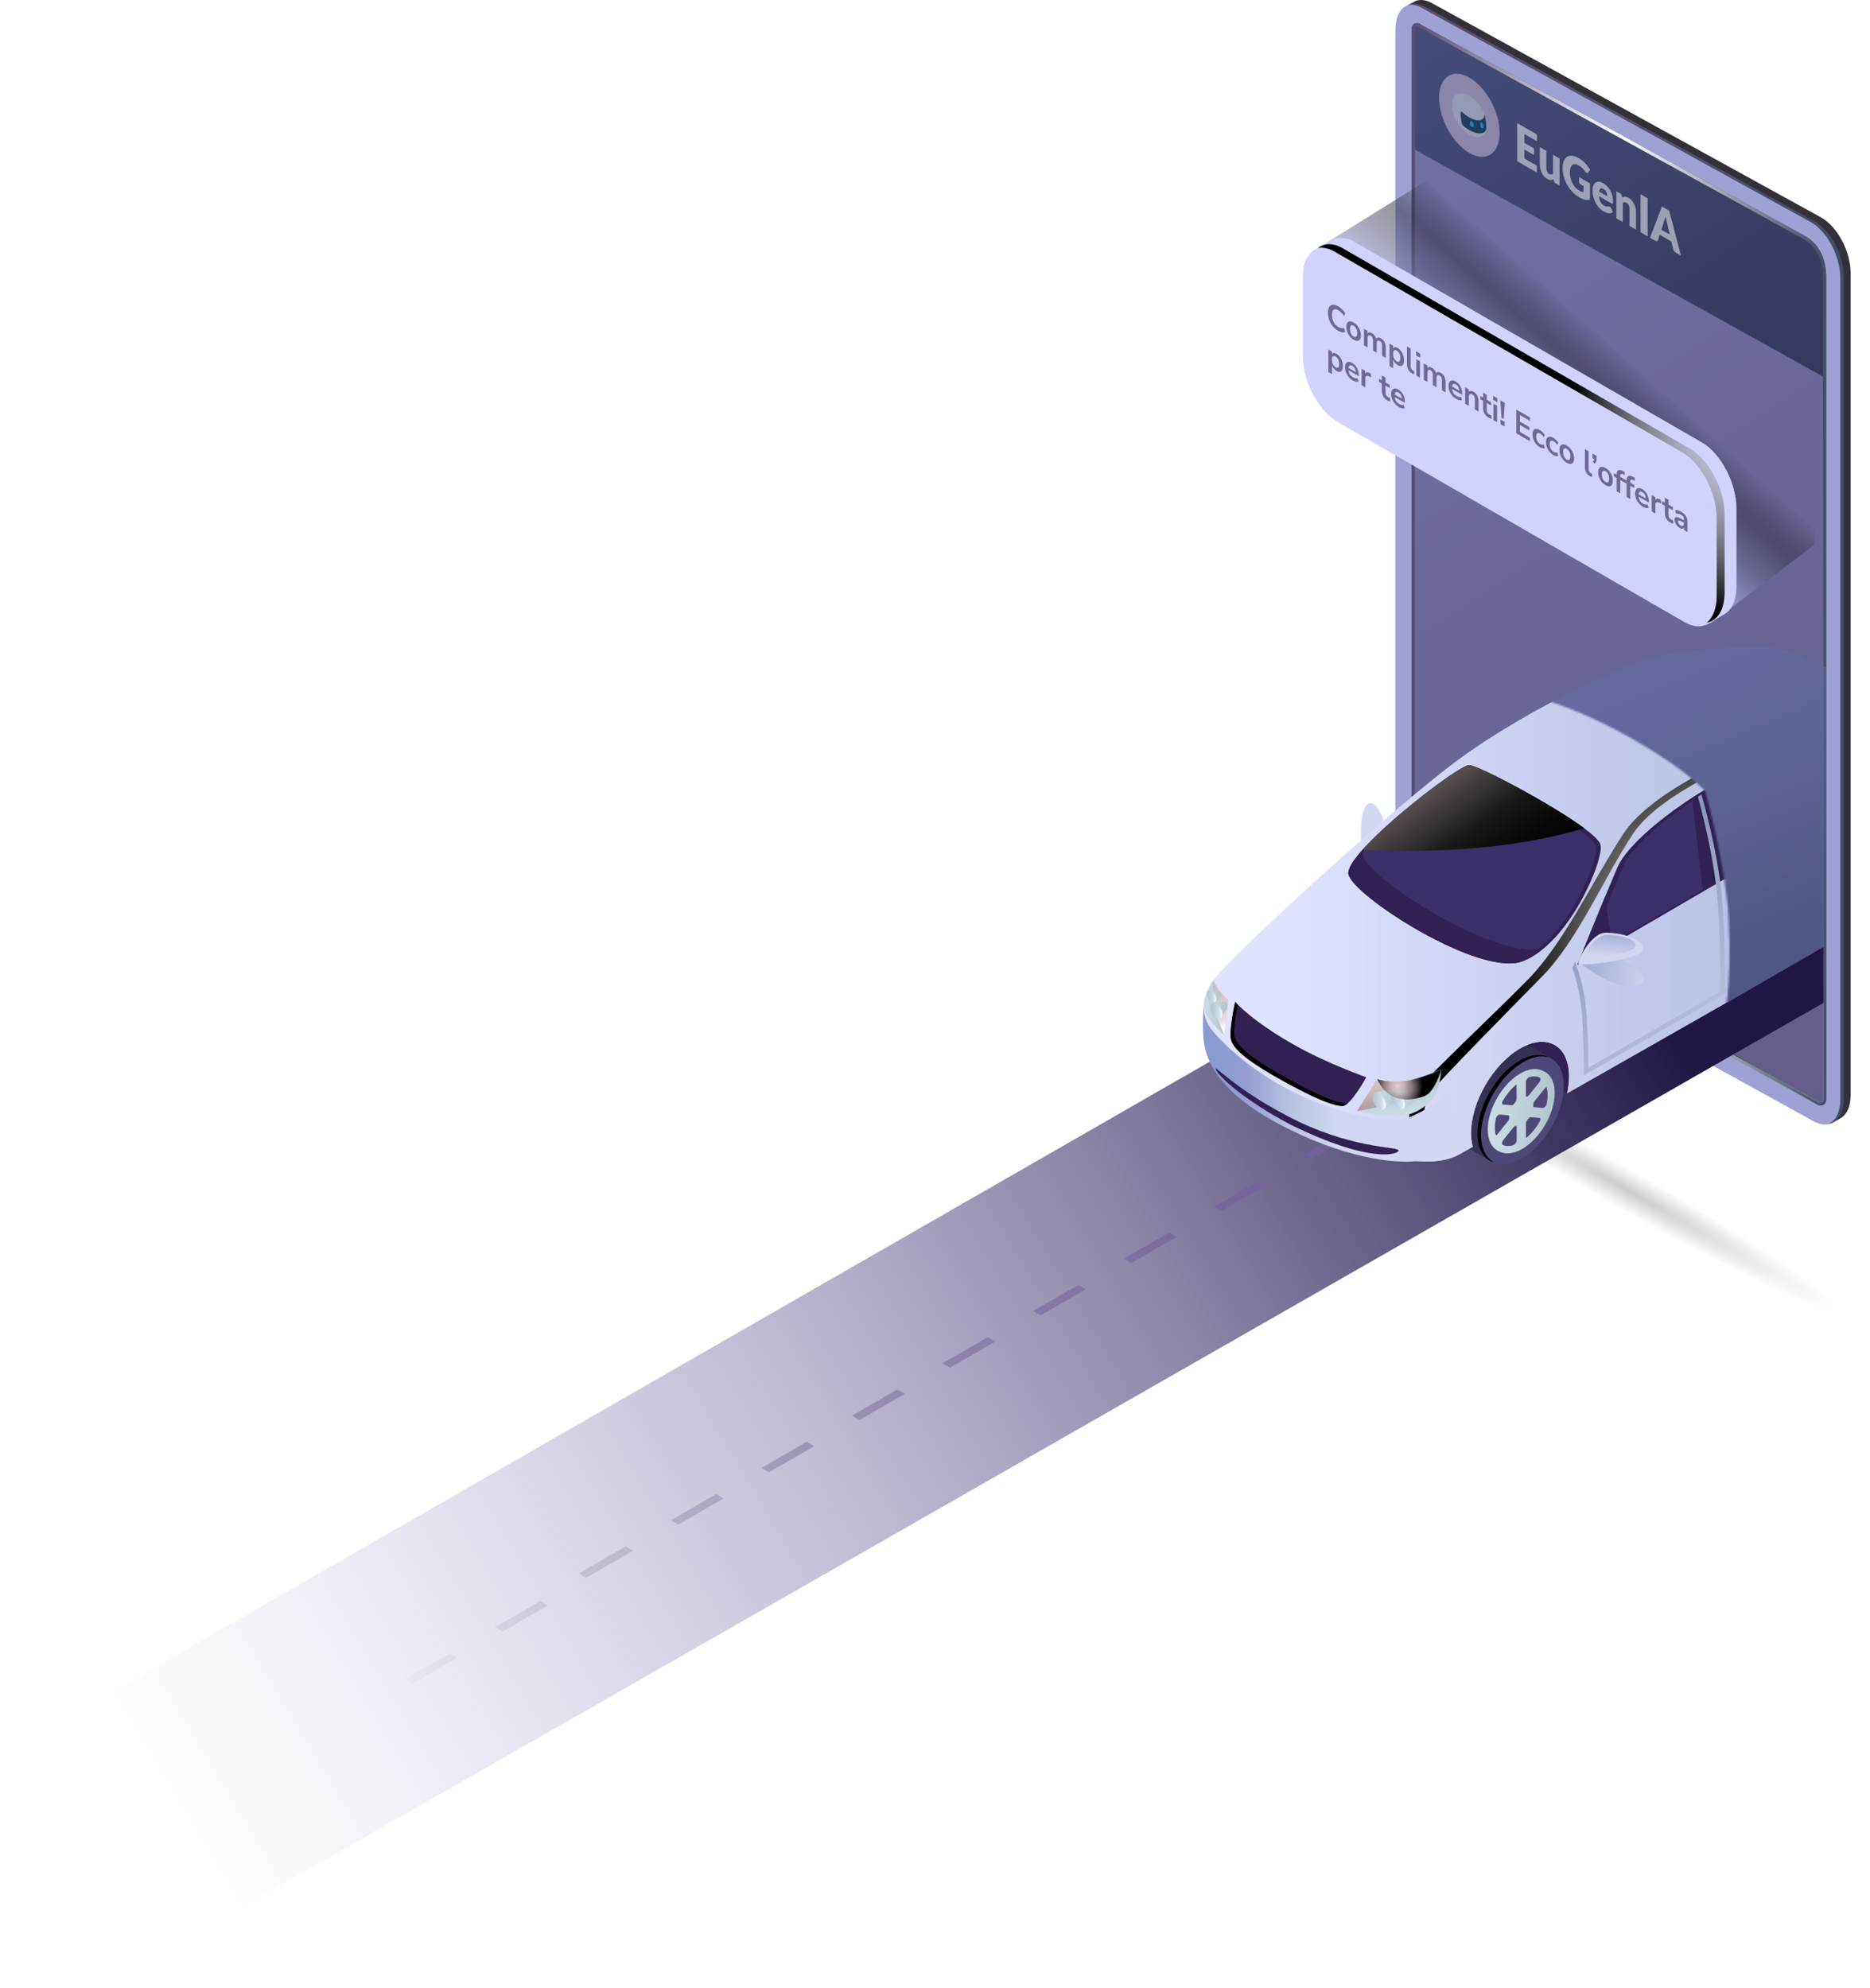 <svg width="999" height="1062" viewBox="0 0 999 1062" fill="none" xmlns="http://www.w3.org/2000/svg">
<g clip-path="url(#clip0_3160_5034)">
<path d="M977.017 710.488L740.396 574.22L764.415 560.824L999.201 696.036L977.017 710.488Z" fill="url(#paint0_radial_3160_5034)"/>
<path d="M968.755 598.977L760.949 484.512C752.384 479.563 745.457 466.306 745.457 454.898V15.916C745.457 4.493 752.4 -0.749 760.949 4.201L968.755 118.666C977.321 123.615 984.248 136.872 984.248 148.28V587.245C984.248 598.669 977.305 603.91 968.755 598.961V598.977Z" fill="#9FA0D4"/>
<path d="M970.751 590.052L752.029 463.678C745.134 459.297 754.168 463.839 754.168 454.882V15.072C754.168 12.946 756.472 11.632 758.305 12.703C758.516 12.833 758.695 12.93 758.792 12.979L964.409 126.195C972.601 130.917 975.553 139.322 975.553 148.279V587.683C975.553 589.955 973.087 591.383 971.124 590.263C970.962 590.166 970.849 590.101 970.767 590.052H970.751Z" fill="url(#paint1_linear_3160_5034)"/>
<path style="mix-blend-mode:multiply" d="M964.392 126.195L758.792 12.979C758.694 12.914 758.516 12.817 758.305 12.703C756.472 11.632 754.168 12.947 754.168 15.072V454.882C754.168 463.839 758.434 472.586 765.313 476.967L970.751 590.052C970.832 590.101 970.962 590.166 971.108 590.263C973.087 591.383 975.536 589.971 975.536 587.683V148.279C975.536 139.322 972.584 130.933 964.392 126.195ZM973.8 587.683C973.8 588.446 973.168 588.916 972.568 588.916C972.357 588.916 972.162 588.868 971.967 588.755L766.172 475.458C759.96 471.498 755.888 463.417 755.888 454.882V15.072C755.888 14.456 756.407 14.066 756.893 14.066C757.072 14.066 757.234 14.115 757.397 14.212L963.499 127.704C972 132.605 973.784 141.594 973.784 148.279V587.683H973.8Z" fill="url(#paint2_linear_3160_5034)"/>
<path d="M973.153 116.329L765.346 1.864C761.956 -0.099 758.825 -0.456 756.278 0.533C755.954 0.663 751.638 2.951 751.33 3.13C753.975 1.848 757.316 2.091 760.966 4.201L968.772 118.665C977.338 123.615 984.265 136.872 984.265 148.279V587.245C984.265 594.368 981.556 599.09 977.452 600.438C977.792 600.454 978.198 600.324 978.814 599.983C979.009 599.87 983.697 597.224 983.892 597.095C986.828 595.034 988.661 590.799 988.661 584.924V145.959C988.661 134.535 981.718 121.278 973.169 116.346L973.153 116.329Z" fill="#343039"/>
<path style="mix-blend-mode:screen" d="M969.501 118.294L761.695 3.828C758.191 1.8 754.963 1.508 752.367 2.628C754.59 2.27 757.137 2.806 759.846 4.38L967.652 118.845C976.218 123.794 983.144 137.052 983.144 148.459V587.425C983.144 594.159 980.711 598.719 976.98 600.341C981.766 599.579 985.01 594.662 985.01 586.873V147.907C985.01 136.484 978.067 123.226 969.517 118.294H969.501Z" fill="url(#paint3_linear_3160_5034)"/>
<g style="mix-blend-mode:overlay" opacity="0.5">
<path d="M784.987 41.447C793.915 46.593 801.152 59.784 801.151 70.91C801.15 82.036 793.911 86.884 784.983 81.738C776.054 76.592 768.817 63.4 768.818 52.274C768.819 41.148 776.058 36.3 784.987 41.447Z" fill="url(#paint4_linear_3160_5034)"/>
<path d="M785.775 72.453C788.889 74.248 792.145 73.361 793.606 70.829C794.172 69.838 794.282 68.358 794.2 66.843C794.129 65.561 794.041 63.665 793.349 62.286C792.619 60.822 791.158 59.905 790.137 59.158C787.967 57.579 785.749 56.383 783.574 55.362C781.608 54.442 779.582 53.576 777.698 53.258C777.242 53.181 776.748 53.108 776.358 53.254C775.809 53.459 775.814 54.401 775.776 55.161C775.638 57.839 775.973 61.09 777.648 64.058C780.173 68.532 782.645 70.642 785.775 72.446V72.453Z" fill="url(#paint5_linear_3160_5034)"/>
<path d="M793.809 63.725C793.787 63.512 793.754 63.3 793.711 63.081C793.305 60.969 792.188 58.791 790.912 56.957C788.081 52.873 784.28 50.137 781.081 49.875C778.616 49.67 775.597 51.287 776.183 55.382C776.347 56.534 776.868 57.759 777.503 58.851C778.598 60.725 780.022 62.251 781.452 63.524C784.76 66.46 788.463 68.297 791.453 67.831C792.291 67.699 793.08 67.408 793.497 66.508C793.831 65.782 793.935 64.792 793.809 63.725Z" fill="url(#paint6_linear_3160_5034)"/>
<path d="M794.034 67.598L794.034 67.75C794.051 68.224 794.051 68.73 793.93 69.104C793.601 70.3 792.724 71.041 791.243 71.228C788.722 71.576 785.213 70.039 782.089 67.545C781.102 66.699 780.773 66.44 780.281 60.89C780.226 59.403 780.61 59.486 780.993 59.776C784.008 62.692 787.845 64.557 790.422 64.24C792.121 64.042 792.944 62.922 792.944 61.329C792.944 61.065 793.086 61.529 793.114 61.614C793.421 62.636 793.623 63.654 793.755 64.644C793.892 65.645 793.985 66.634 794.023 67.591L794.034 67.598Z" fill="#003447"/>
<path d="M786.113 67.682C785.873 67.531 785.638 67.317 785.473 67.02C784.636 65.514 785.654 63.8 786.812 65.347C787.27 65.963 787.366 66.749 787.334 67.337C787.307 67.823 787.057 68.031 786.662 67.921C786.497 67.871 786.305 67.793 786.113 67.676V67.682Z" fill="#00BBFF"/>
<path d="M791.517 68.534C790.911 68.227 790.787 67.266 790.781 66.689C790.776 65.972 790.944 65.117 791.641 65.455C792.511 65.88 792.73 67.574 792.517 68.235C792.404 68.598 791.933 68.753 791.517 68.541V68.534Z" fill="#00BBFF"/>
<path d="M814.349 71.601L814.349 76.349L819.481 79.307L819.481 82.798L814.348 79.84L814.348 84.686L821.049 88.549L821.049 92.18L810.537 86.121L810.539 65.773L821.051 71.832L821.051 75.463L814.349 71.601ZM833.143 84.668L833.142 99.15L830.99 97.909C830.557 97.66 830.273 97.254 830.138 96.692L829.937 95.738C829.713 95.879 829.481 95.992 829.242 96.078C829.003 96.154 828.745 96.192 828.469 96.191C828.2 96.185 827.904 96.131 827.583 96.03C827.269 95.942 826.926 95.79 826.552 95.575C825.917 95.209 825.353 94.749 824.86 94.195C824.374 93.635 823.963 93.012 823.627 92.325C823.291 91.638 823.037 90.909 822.865 90.14C822.693 89.371 822.608 88.586 822.608 87.785L822.609 78.596L826.083 80.598L826.082 89.787C826.082 90.504 826.212 91.133 826.474 91.675C826.736 92.217 827.12 92.634 827.628 92.927C828.009 93.147 828.364 93.254 828.693 93.248C829.029 93.237 829.354 93.149 829.668 92.986L829.669 82.665L833.143 84.668ZM843.576 94.62L849.381 97.966L849.381 106.554C848.544 106.835 847.651 106.875 846.702 106.672C845.761 106.474 844.774 106.078 843.743 105.484C842.399 104.709 841.173 103.742 840.068 102.583C838.969 101.419 838.028 100.15 837.244 98.777C836.459 97.393 835.854 95.946 835.429 94.434C835.003 92.913 834.79 91.408 834.79 89.918C834.79 88.401 834.992 87.125 835.396 86.092C835.799 85.049 836.375 84.282 837.122 83.791C837.877 83.304 838.784 83.11 839.845 83.21C840.914 83.314 842.105 83.744 843.42 84.502C844.1 84.894 844.739 85.332 845.337 85.816C845.935 86.3 846.484 86.808 846.984 87.338C847.492 87.873 847.955 88.429 848.374 89.005C848.792 89.582 849.165 90.16 849.494 90.74L848.396 92.188C848.224 92.415 848 92.486 847.723 92.401C847.454 92.32 847.163 92.069 846.849 91.646C846.551 91.25 846.266 90.896 845.997 90.582C845.736 90.264 845.467 89.974 845.191 89.712C844.914 89.451 844.623 89.208 844.316 88.985C844.01 88.762 843.667 88.541 843.286 88.321C842.576 87.912 841.937 87.702 841.369 87.691C840.801 87.671 840.316 87.829 839.912 88.164C839.516 88.504 839.21 89.012 838.993 89.687C838.776 90.354 838.668 91.176 838.668 92.153C838.667 93.234 838.787 94.261 839.026 95.237C839.265 96.213 839.601 97.114 840.034 97.941C840.475 98.772 840.998 99.516 841.603 100.172C842.216 100.823 842.892 101.362 843.632 101.788C844.087 102.051 844.498 102.232 844.864 102.331C845.238 102.435 845.6 102.494 845.951 102.511L845.952 99.424L844.338 98.494C844.099 98.356 843.912 98.17 843.778 97.934C843.643 97.698 843.576 97.459 843.576 97.217L843.576 94.62ZM858.622 104.856C858.622 104.512 858.585 104.155 858.51 103.786C858.443 103.421 858.327 103.066 858.163 102.72C858.006 102.369 857.797 102.039 857.535 101.73C857.274 101.421 856.956 101.158 856.583 100.943C855.925 100.564 855.41 100.504 855.036 100.764C854.663 101.014 854.416 101.547 854.297 102.363L858.622 104.856ZM854.251 104.851C854.363 106.126 854.658 107.175 855.137 108C855.614 108.816 856.231 109.441 856.986 109.876C857.389 110.109 857.736 110.248 858.028 110.295C858.319 110.342 858.577 110.356 858.801 110.336C859.033 110.32 859.242 110.306 859.429 110.293C859.623 110.283 859.824 110.339 860.034 110.46C860.31 110.619 860.519 110.865 860.662 111.199L861.67 113.33C861.311 113.636 860.922 113.83 860.504 113.915C860.093 113.995 859.667 114.001 859.227 113.933C858.793 113.86 858.356 113.729 857.915 113.54C857.482 113.365 857.067 113.163 856.671 112.935C855.857 112.466 855.091 111.862 854.374 111.122C853.664 110.378 853.041 109.525 852.503 108.563C851.972 107.606 851.55 106.552 851.237 105.403C850.93 104.258 850.777 103.044 850.777 101.759C850.778 100.791 850.908 99.949 851.17 99.234C851.439 98.523 851.82 97.984 852.313 97.616C852.814 97.253 853.415 97.083 854.118 97.106C854.827 97.133 855.627 97.403 856.516 97.916C857.285 98.359 857.987 98.913 858.623 99.577C859.265 100.245 859.814 100.995 860.27 101.826C860.733 102.66 861.092 103.565 861.346 104.54C861.607 105.51 861.738 106.517 861.738 107.56C861.738 107.885 861.726 108.144 861.704 108.336C861.682 108.528 861.64 108.667 861.581 108.754C861.521 108.84 861.438 108.877 861.334 108.863C861.237 108.854 861.11 108.804 860.953 108.713L854.251 104.851ZM866.682 105.563C866.906 105.431 867.138 105.323 867.376 105.237C867.616 105.152 867.87 105.112 868.139 105.118C868.415 105.119 868.71 105.168 869.024 105.265C869.346 105.357 869.693 105.511 870.066 105.726C870.702 106.092 871.262 106.555 871.747 107.114C872.24 107.668 872.655 108.289 872.991 108.976C873.327 109.654 873.581 110.382 873.753 111.161C873.925 111.93 874.01 112.711 874.01 113.502L874.009 122.705L870.535 120.703L870.536 111.5C870.536 110.792 870.406 110.167 870.144 109.626C869.883 109.075 869.498 108.653 868.99 108.36C868.609 108.14 868.25 108.036 867.914 108.047C867.586 108.053 867.264 108.138 866.95 108.301L866.949 118.636L863.475 116.633L863.476 102.151L865.628 103.392C866.062 103.642 866.346 104.047 866.48 104.609L866.682 105.563ZM880.231 126.291L876.421 124.095L876.423 103.748L880.233 105.944L880.231 126.291ZM892.011 125.302L890.499 118.858C890.387 118.439 890.267 117.956 890.14 117.408C890.013 116.851 889.887 116.256 889.759 115.624C889.647 116.128 889.528 116.585 889.401 116.996C889.273 117.407 889.154 117.757 889.042 118.046L887.54 122.725L892.011 125.302ZM898.028 136.549L895.092 134.857C894.763 134.667 894.498 134.421 894.297 134.119C894.095 133.807 893.942 133.472 893.837 133.114L892.874 129.011L886.665 125.433L885.701 128.424C885.619 128.638 885.47 128.789 885.253 128.878C885.044 128.963 884.782 128.914 884.468 128.733L881.51 127.028L887.832 110.324L891.71 112.559L898.028 136.549Z" fill="#FDFDFD"/>
<path d="M971.499 589.047L755.836 466.274L755.883 79.985L973.8 201.137L974.317 587.405C974.319 588.853 972.757 589.763 971.499 589.047Z" fill="#A298D6"/>
</g>
<path d="M974.113 535.829V505.93L922.303 535.829L838.422 456.871L-235.199 1073.48V1227.56L974.113 535.829Z" fill="url(#paint7_linear_3160_5034)"/>
<path d="M527.755 714.416L531.749 716.731L507.567 730.698L503.574 728.385L527.755 714.416ZM455.182 756.348L459.176 758.662L483.357 744.694L479.363 742.38L455.182 756.348ZM358.427 812.218L362.42 814.533L386.603 800.565L382.609 798.251L358.427 812.218ZM406.79 784.284L410.784 786.597L434.966 772.63L430.973 770.315L406.79 784.284ZM551.936 700.449L555.931 702.763L580.112 688.795L576.119 686.481L551.936 700.449ZM309.181 840.65L313.175 842.965L338.211 828.5L334.217 826.187L309.181 840.65ZM745.475 588.679L749.469 590.994L773.65 577.025L769.656 574.711L745.475 588.679ZM793.866 560.743L797.859 563.057L822.042 549.09L818.048 546.775L793.866 560.743ZM600.328 672.513L604.322 674.827L628.504 660.86L624.51 658.545L600.328 672.513ZM866.44 518.84L842.257 532.808L846.251 535.122L870.432 521.154L866.44 518.84ZM648.72 644.578L652.713 646.891L676.896 632.924L672.901 630.609L648.72 644.578ZM697.083 616.614L701.077 618.929L725.258 604.961L721.266 602.647L697.083 616.614ZM-122.584 1092.91L-118.591 1095.22L-94.409 1081.25L-98.403 1078.94L-122.584 1092.91ZM-74.193 1064.94L-70.2 1067.26L-46.018 1053.29L-50.011 1050.98L-74.193 1064.94ZM22.562 1009.07L26.555 1011.39L50.737 997.419L46.744 995.106L22.562 1009.07ZM-170.976 1120.84L-166.983 1123.16L-142.8 1109.19L-146.794 1106.87L-170.976 1120.84ZM-219.34 1148.78L-215.346 1151.09L-191.164 1137.13L-195.157 1134.81L-219.34 1148.78ZM-25.829 1037.01L-21.836 1039.32L2.346 1025.35L-1.648 1023.04L-25.829 1037.01ZM70.953 981.137L74.947 983.452L99.129 969.483L95.135 967.17L70.953 981.137ZM264.491 869.367L268.484 871.682L292.667 857.713L288.672 855.4L264.491 869.367ZM216.099 897.302L220.093 899.617L244.275 885.649L240.282 883.335L216.099 897.302ZM119.317 953.174L123.311 955.489L147.493 941.52L143.498 939.207L119.317 953.174ZM167.709 925.238L171.702 927.553L195.884 913.585L191.89 911.271L167.709 925.238Z" fill="url(#paint8_linear_3160_5034)"/>
<path style="mix-blend-mode:screen" opacity="0.6" d="M944.844 345.576C926.994 345.141 891.687 347.917 878.861 352.298C871.591 354.778 850.994 363.367 827.266 376.032L899.986 418.006L902.83 419.648L903.257 419.894L908.815 423.103L908.886 423.143C908.886 423.143 908.9 423.196 908.925 423.288C908.984 423.504 909.108 423.967 909.288 424.647C909.21 424.695 909.132 424.744 909.054 424.792C909.52 426.395 911.379 432.913 913.468 441.852C915.106 448.864 916.884 457.364 918.239 466.149C918.439 467.443 918.629 468.743 918.809 470.046C918.848 470.33 918.887 470.614 918.926 470.899C918.931 470.939 918.936 470.98 918.942 471.02C919.38 474.308 919.747 477.604 920.011 480.847C921.72 501.982 921.487 521.512 921.282 528.5L921.814 528.194C921.787 529.165 921.756 530.087 921.723 530.962C921.647 532.921 921.557 534.644 921.462 536.144C921.461 536.156 921.46 536.167 921.459 536.178C939.779 525.724 957.605 515.343 973.113 506.432C974.718 505.51 974.613 505.432 975.493 504.932V356.497C963.098 350.278 951.728 345.743 944.844 345.576Z" fill="url(#paint9_linear_3160_5034)"/>
<g style="mix-blend-mode:plus-lighter" filter="url(#filter0_ddd_3160_5034)">
<path d="M825.5 378C825.5 378 845 381.5 870.5 397C885.766 406.279 895.777 411.084 908.5 423.5C912.685 439.397 915.958 454.486 918 481.5C919.448 500.653 919.538 522.856 918 537.5" stroke="white" stroke-width="2"/>
</g>
<g style="mix-blend-mode:plus-lighter" opacity="0.5" filter="url(#filter1_ddd_3160_5034)">
<path d="M825.5 378C825.5 378 845 381.5 870.5 397C885.766 406.279 895.777 411.084 908.5 423.5C912.685 439.397 915.958 454.486 918 481.5C919.448 500.653 919.538 522.856 918 537.5" stroke="white" stroke-width="2"/>
</g>
<mask id="mask0_3160_5034" style="mask-type:luminance" maskUnits="userSpaceOnUse" x="603" y="347" width="330" height="315">
<path d="M815.587 659.518C815.587 659.518 684.765 668.982 684.765 642.722L603.607 580.76C603.607 574.528 675.751 418.893 681.131 422.032C681.751 422.413 777.87 347.521 777.87 347.521L821.981 372.983C821.981 372.983 844.393 378.763 873.449 395.534C902.504 412.305 911.006 422.876 911.006 422.876C911.006 422.876 921.971 462.12 923.495 490.735C925.594 530.164 920.645 544.372 920.645 544.372L932.266 553.442L815.587 659.518Z" fill="white"/>
</mask>
<g mask="url(#mask0_3160_5034)">
<path d="M837.195 584.147L798.213 561.44C798.213 561.44 824.958 547.629 826.162 547.629C827.365 547.629 843.58 558.163 843.58 558.163L837.195 584.181V584.147Z" fill="#302152"/>
<path d="M777.319 598.728C777.319 605.719 779.726 610.668 783.637 613.042C783.771 613.108 796.008 620.198 796.107 620.265C800.186 622.538 797.578 617.389 803.763 613.811C816.2 606.62 826.297 589.198 826.297 574.918C826.297 567.862 832.816 567.795 828.837 565.421C828.736 565.353 815.699 558.131 815.565 558.064C811.52 555.857 805.937 556.257 799.819 559.802C787.382 566.993 777.285 584.416 777.285 598.695L777.319 598.728Z" fill="#353152"/>
<path d="M790.355 606.119C790.355 620.399 800.452 626.15 812.889 618.961C825.326 611.771 835.422 594.347 835.422 580.069C835.422 565.789 825.326 560.037 812.889 567.226C800.452 574.417 790.355 591.84 790.355 606.119Z" fill="#4D4878"/>
<path style="mix-blend-mode:screen" d="M811.819 566.692C817.771 563.248 823.221 562.779 827.232 564.787C823.488 563.75 818.808 564.52 813.759 567.429C801.322 574.618 791.226 592.041 791.226 606.321C791.226 613.746 793.967 618.895 798.347 621.069C792.831 619.53 789.287 614.046 789.287 605.551C789.287 591.272 799.384 573.849 811.819 566.659V566.692Z" fill="url(#paint10_radial_3160_5034)"/>
<path style="mix-blend-mode:multiply" d="M794.803 603.509C794.803 614.512 802.559 618.96 812.154 613.408C821.75 607.856 829.505 594.481 829.505 583.444C829.505 572.408 821.75 567.994 812.154 573.546C802.559 579.097 794.803 592.473 794.803 603.509ZM806.236 596.554V597.222C806.236 597.824 805.969 598.56 805.501 599.129L800.119 605.817C799.317 606.821 798.279 606.953 798.012 606.05C797.678 604.846 797.511 603.476 797.511 601.937C797.511 600.4 797.678 598.828 798.012 597.222C798.247 596.052 799.283 594.982 800.119 595.049L805.501 595.517C805.969 595.55 806.27 595.952 806.236 596.586V596.554ZM801.758 587.658C803.562 584.514 805.836 581.672 808.376 579.432C809.279 578.628 810.182 578.896 810.182 579.967V587.09C810.182 587.726 809.881 588.461 809.413 589.029C809.245 589.229 809.079 589.431 808.944 589.631C808.511 590.233 807.909 590.568 807.44 590.5L802.058 590.033C801.255 589.966 801.088 588.795 801.758 587.658ZM815.899 575.083C818.439 574.382 820.712 574.616 822.518 575.652C823.187 576.02 823.019 577.392 822.217 578.395L816.834 585.082C816.367 585.652 815.798 585.985 815.331 585.92C815.163 585.92 815.03 585.886 814.862 585.886C814.395 585.886 814.094 585.451 814.094 584.849V577.725C814.094 576.656 814.996 575.352 815.899 575.083ZM826.262 580.937C826.596 582.14 826.764 583.512 826.764 585.05C826.764 586.587 826.596 588.16 826.262 589.766C826.028 590.936 824.993 592.006 824.157 591.938L818.774 591.471C818.305 591.437 818.006 591.035 818.038 590.4V589.732C818.038 589.13 818.305 588.393 818.774 587.825L824.157 581.137C824.959 580.133 825.995 580 826.262 580.903V580.937ZM822.518 599.295C820.712 602.44 818.439 605.282 815.899 607.522C814.996 608.326 814.094 608.058 814.094 606.987V599.864C814.094 599.228 814.395 598.493 814.862 597.925C815.03 597.725 815.197 597.523 815.331 597.323C815.765 596.721 816.367 596.386 816.834 596.453L822.217 596.921C823.019 596.988 823.187 598.159 822.518 599.295ZM808.41 611.87C805.87 612.572 803.595 612.338 801.79 611.302C801.122 610.934 801.289 609.562 802.091 608.559L807.473 601.871C807.942 601.302 808.511 600.968 808.978 601.034C809.146 601.034 809.279 601.068 809.447 601.068C809.914 601.068 810.215 601.503 810.215 602.105V609.229C810.215 610.298 809.313 611.603 808.41 611.87Z" fill="url(#paint11_linear_3160_5034)"/>
<path d="M795.873 603.947C795.873 614.948 803.628 619.396 813.224 613.845C822.818 608.294 830.575 594.917 830.575 583.914C830.575 572.913 822.818 568.465 813.224 574.016C803.628 579.567 795.873 592.944 795.873 603.947ZM807.34 596.99V597.659C807.34 598.261 807.073 598.996 806.604 599.565L801.221 606.254C800.419 607.256 799.383 607.391 799.116 606.488C798.781 605.284 798.613 603.913 798.613 602.375C798.613 600.836 798.781 599.264 799.116 597.659C799.35 596.489 800.385 595.418 801.221 595.485L806.604 595.954C807.073 595.988 807.374 596.388 807.34 597.024V596.99ZM802.86 588.094C804.665 584.951 806.938 582.109 809.479 579.868C810.381 579.066 811.284 579.333 811.284 580.403V587.526C811.284 588.162 810.983 588.898 810.516 589.466C810.349 589.667 810.181 589.867 810.048 590.069C809.613 590.671 809.011 591.004 808.544 590.938L803.161 590.469C802.359 590.402 802.191 589.231 802.86 588.094ZM816.968 575.521C819.508 574.818 821.783 575.053 823.588 576.089C824.256 576.458 824.089 577.828 823.287 578.832L817.904 585.52C817.435 586.088 816.867 586.423 816.4 586.356C816.233 586.356 816.099 586.322 815.932 586.322C815.463 586.322 815.163 585.888 815.163 585.286V578.163C815.163 577.093 816.065 575.788 816.968 575.521ZM827.332 581.373C827.667 582.577 827.833 583.948 827.833 585.486C827.833 587.025 827.667 588.597 827.332 590.201C827.098 591.372 826.061 592.443 825.226 592.376L819.843 591.907C819.375 591.873 819.074 591.473 819.108 590.837V590.168C819.108 589.566 819.375 588.831 819.843 588.262L825.226 581.573C826.028 580.571 827.065 580.436 827.332 581.339V581.373ZM823.62 599.733C821.816 602.842 819.542 605.718 817.002 607.959C816.099 608.761 815.196 608.494 815.196 607.425V600.301C815.196 599.666 815.497 598.931 815.964 598.361C816.133 598.161 816.299 597.96 816.433 597.759C816.867 597.158 817.469 596.824 817.938 596.889L823.319 597.358C824.123 597.426 824.289 598.596 823.62 599.733ZM809.479 612.306C806.938 613.009 804.665 612.775 802.86 611.738C802.191 611.37 802.359 609.999 803.161 608.995L808.544 602.307C809.011 601.739 809.579 601.404 810.048 601.472C810.215 601.472 810.349 601.505 810.516 601.505C810.983 601.505 811.284 601.939 811.284 602.541V609.665C811.284 610.734 810.381 612.039 809.479 612.306Z" fill="url(#paint12_linear_3160_5034)"/>
<path d="M739.005 437.907C739.005 437.907 734.392 425.065 729.911 430.282C725.431 435.499 727.538 454.761 727.538 454.761L739.005 437.94V437.907Z" fill="url(#paint13_linear_3160_5034)"/>
<path d="M648.874 522.803C658.089 510.566 731.951 442.724 771.769 411.422C811.586 380.121 866.013 356.679 878.856 352.298C891.682 347.917 926.988 345.141 944.839 345.576C965.48 346.078 1026.45 385.84 1034.47 392.561C1034.47 392.561 1045.91 437.64 1045.91 442.456C1045.91 447.272 1036.44 467.203 1026.95 474.928C1026.99 474.192 1027.02 473.456 1027.02 472.754C1027.02 456.167 1015.29 449.479 1000.85 457.806C986.369 466.166 974.668 486.398 974.668 502.985C974.668 503.888 974.697 504.758 974.77 505.627C934.745 528.635 879.09 560.305 837.195 584.115C837.863 581.071 838.231 578.027 838.231 575.118C838.231 558.532 826.496 551.843 812.054 560.17C797.611 568.498 785.877 588.763 785.877 605.35C785.877 608.059 786.211 610.533 786.78 612.674C783.57 614.48 781.129 615.85 779.658 616.686C758.395 628.625 715.067 611.135 673.211 587.793C641.907 570.343 641.11 538.052 644.296 531.241C645.538 527.965 647.344 524.834 648.874 522.803Z" fill="url(#paint14_linear_3160_5034)"/>
<path d="M819.24 524.755C838.464 505.226 851.402 473.657 867.918 448.409C884.436 423.16 944.24 398.213 956.54 396.407C967.817 394.768 1012.78 396.675 1034.31 392.461C1034.37 392.494 1034.41 392.561 1034.47 392.595C1034.47 392.595 1045.91 437.674 1045.91 442.489C1045.91 447.305 1036.44 467.236 1026.95 474.961C1026.99 474.226 1027.02 473.49 1027.02 472.788C1027.02 456.2 1015.29 449.512 1000.84 457.839C986.368 466.2 974.668 486.432 974.668 503.019C974.668 503.922 974.697 504.791 974.77 505.66C934.745 528.668 879.09 560.337 837.193 584.148C837.862 581.105 838.23 578.061 838.23 575.152C838.23 558.566 826.496 551.876 812.053 560.204C797.611 568.531 785.875 588.796 785.875 605.384C785.875 608.091 786.209 610.566 786.778 612.707C783.568 614.513 781.129 615.884 779.658 616.72C773.473 620.197 765.449 621.167 756.121 620.231C755.018 607.891 754.55 590.034 760.032 583.613C768.759 573.379 799.984 544.252 819.24 524.688V524.755Z" fill="url(#paint15_linear_3160_5034)"/>
<path style="mix-blend-mode:screen" d="M757.058 582.274C765.783 572.04 797.008 542.912 816.266 523.35C835.489 503.82 850.801 470.612 867.317 445.364C883.837 420.115 941.274 396.807 953.574 395.001C964.836 393.362 1009.8 395.268 1031.33 391.055C1031.4 391.088 971.351 394.299 961.199 395.803C948.856 397.609 888.847 420.316 872.326 445.564C855.816 470.813 842.878 502.382 823.654 521.912C804.431 541.441 773.405 572.843 764.68 583.076C759.264 589.429 759.665 606.852 760.703 619.192C758.295 619.259 755.753 619.192 753.146 618.891C752.043 606.551 751.576 588.694 757.058 582.274Z" fill="url(#paint16_radial_3160_5034)"/>
<path d="M958.759 389.919L895.26 353.735C895.26 353.735 923.511 345.408 951.163 354.738C978.816 364.068 1003.55 382.796 1002.35 387.611C1001.15 392.427 965.669 391.725 958.789 389.919H958.759Z" fill="url(#paint17_linear_3160_5034)"/>
<path d="M941.903 354.572C935.212 352.331 928.463 350.994 922.051 350.325C930.903 350.292 941.041 351.328 951.135 354.739C978.772 364.069 1003.52 382.797 1002.32 387.612C1002.09 388.582 1000.44 389.318 997.967 389.853C997.105 383.666 970.957 364.37 941.903 354.572Z" fill="#1D0748"/>
<path d="M855.046 451.319C852.806 442.156 790.991 409.049 784.972 408.748C778.956 408.447 718.277 455.633 720.382 467.07C722.488 478.507 790.991 522.684 813.725 513.487C838.898 503.287 856.952 459.077 855.046 451.319Z" fill="#302152"/>
<path d="M852.507 452.121C850.299 443.192 790.256 411.021 784.406 410.753C778.555 410.452 719.548 456.334 721.587 467.437C723.626 478.539 790.223 521.512 812.321 512.55C836.793 502.651 854.346 459.645 852.507 452.121Z" fill="#3B2F6A"/>
<path d="M729.945 451.785C728.674 453.992 728.038 455.865 728.306 457.236C730.479 468.941 799.115 513.485 824.623 506.596C821.213 509.505 817.602 511.913 813.724 513.452C790.99 522.647 722.489 478.471 720.382 467.034C719.814 463.991 723.76 458.373 729.945 451.785Z" fill="#302152"/>
<path d="M842.68 515.458L1004.45 421.187C1004.45 421.187 968.285 397.644 940.662 407.275C913.054 416.907 871.568 446.034 864.042 463.491C856.52 480.914 842.712 515.492 842.712 515.492L842.68 515.458Z" fill="#302152"/>
<path d="M847.09 511.848L1000.04 422.693C1000.04 422.693 965.845 400.421 939.697 409.517C913.549 418.613 874.342 446.169 867.25 462.655C860.162 479.142 847.09 511.814 847.09 511.814V511.848Z" fill="#3B2F6A"/>
<path d="M729.91 575.554C729.91 575.554 721.553 590.735 717.307 590.87C713.062 591.003 701.896 587.091 679.663 574.181C665.454 565.923 659.17 560.237 657.764 555.722C656.361 551.207 659.904 535.289 659.904 535.289C659.904 535.289 668.33 545.222 691.163 558.13C709.217 568.363 729.91 575.554 729.91 575.554Z" fill="#302152"/>
<path style="mix-blend-mode:screen" d="M659.872 535.289C659.872 535.289 660.307 535.792 661.21 536.728C660.273 541.543 658.634 550.94 659.672 554.251C661.075 558.766 667.361 564.45 681.568 572.71C703.801 585.62 714.934 589.565 719.214 589.398C719.614 589.398 720.016 589.23 720.451 588.996C719.281 590.133 718.177 590.87 717.241 590.903C712.996 591.036 701.829 587.125 679.597 574.215C665.388 565.955 659.103 560.271 657.698 555.756C656.294 551.241 659.838 535.323 659.838 535.323L659.872 535.289Z" fill="url(#paint18_radial_3160_5034)"/>
<path d="M735.796 576.556L724.965 593.579C724.965 593.579 738.57 596.789 747.598 596.287C756.624 595.786 763.813 589.767 766.62 584.951C769.429 580.135 770.031 571.34 770.031 571.34C770.031 571.34 758.998 576.356 750.607 577.56C742.181 578.764 735.796 576.556 735.796 576.556Z" fill="url(#paint19_linear_3160_5034)"/>
<path style="mix-blend-mode:multiply" d="M735.796 576.556L724.965 593.579C724.965 593.579 740.578 591.539 752.712 585.353C764.848 579.166 770.031 571.34 770.031 571.34C770.031 571.34 758.998 576.356 750.607 577.56C742.181 578.764 735.796 576.556 735.796 576.556Z" fill="url(#paint20_linear_3160_5034)"/>
<path d="M656.126 534.153L654.054 553.014C654.054 553.014 643.824 544.787 643.222 537.999C642.62 531.178 648.102 523.787 648.102 523.787C648.102 523.787 649.908 529.037 656.126 534.153Z" fill="url(#paint21_linear_3160_5034)"/>
<path style="mix-blend-mode:multiply" d="M656.128 534.153L654.055 553.014C654.055 553.014 649.074 542.08 648.472 535.291C647.87 528.469 648.137 523.787 648.137 523.787C648.137 523.787 649.943 529.037 656.161 534.153H656.128Z" fill="url(#paint22_linear_3160_5034)"/>
<path d="M734.693 583.948L738.972 592.977C738.972 592.977 751.977 584.917 750.706 582.142C749.403 579.366 734.727 583.914 734.727 583.914L734.693 583.948Z" fill="url(#paint23_linear_3160_5034)"/>
<path d="M740.342 590.368C740.342 592.643 738.738 593.578 736.731 592.408C734.725 591.237 733.121 588.496 733.121 586.221C733.121 583.948 734.725 583.011 736.731 584.181C738.738 585.352 740.342 588.094 740.342 590.368Z" fill="url(#paint24_linear_3160_5034)"/>
<path d="M744.789 583.712L749.101 592.842C749.101 592.842 762.207 584.716 760.936 581.906C759.633 579.098 744.823 583.712 744.823 583.712H744.789Z" fill="url(#paint25_linear_3160_5034)"/>
<path d="M750.506 590.168C750.506 592.475 748.868 593.378 746.895 592.241C744.889 591.071 743.285 588.294 743.285 585.987C743.285 583.68 744.923 582.777 746.895 583.914C748.902 585.084 750.506 587.859 750.506 590.168Z" fill="url(#paint26_linear_3160_5034)"/>
<path d="M756.895 586.204C756.895 586.204 768.191 579.299 767.055 576.823C765.918 574.35 752.531 578.321 752.531 578.321L756.895 586.204Z" fill="url(#paint27_linear_3160_5034)"/>
<path d="M757.827 584.149C757.827 586.189 756.389 586.991 754.618 585.987C752.846 584.985 751.408 582.509 751.408 580.469C751.408 578.43 752.846 577.627 754.618 578.63C756.389 579.634 757.827 582.107 757.827 584.149Z" fill="url(#paint28_radial_3160_5034)"/>
<path d="M648.037 536.224L651.848 544.251C651.848 544.251 656.729 538.7 655.559 536.224C654.422 533.751 648.037 536.224 648.037 536.224Z" fill="url(#paint29_linear_3160_5034)"/>
<path d="M653.051 541.945C653.051 543.985 651.614 544.788 649.842 543.784C648.07 542.781 646.633 540.307 646.633 538.267C646.633 536.227 648.07 535.424 649.842 536.427C651.614 537.431 653.051 539.905 653.051 541.945Z" fill="url(#paint30_linear_3160_5034)"/>
<path d="M774.477 584.563C774.477 584.563 754.952 598.265 746.827 598.462C734.224 598.768 705.34 593.062 679.898 577.378C663.533 567.283 652.552 556.833 647.302 550.155C642.138 543.587 643.189 536.395 643.189 536.395C643.189 536.395 641.973 548.051 643.176 556.947C644.378 565.809 650.076 583.191 684.311 601.117C717.308 618.406 744.121 621.85 757.025 620.345C769.929 618.841 779.625 614.661 779.625 614.661L774.443 584.563H774.477Z" fill="url(#paint31_linear_3160_5034)"/>
<path d="M645.932 529.438L648.84 535.624C648.84 535.624 653.053 532.614 652.184 530.709C651.315 528.802 645.932 529.438 645.932 529.438Z" fill="url(#paint32_linear_3160_5034)"/>
<path d="M649.776 533.818C649.776 535.39 648.673 535.992 647.303 535.224C645.931 534.454 644.828 532.548 644.828 530.976C644.828 529.404 645.931 528.802 647.303 529.572C648.673 530.34 649.776 532.247 649.776 533.818Z" fill="url(#paint33_linear_3160_5034)"/>
<path d="M861.367 504.556L842.68 515.459C842.68 515.459 850.401 496.162 857.423 479.141L861.367 504.59V504.556Z" fill="#302152"/>
<path style="mix-blend-mode:screen" d="M846.322 442.524C801.891 455.666 755.32 455.298 727.939 453.994C744.02 435.902 780.428 408.514 785.007 408.748C789.721 408.982 828.602 429.314 846.355 442.524H846.322Z" fill="url(#paint34_linear_3160_5034)"/>
<path d="M688.723 600.482C665.302 588.079 651.73 575.735 649.651 571.643C648.675 569.722 650.622 571.655 651.679 572.492C659.423 578.614 668.277 586.007 687.935 596.341C721.1 613.797 746.058 612.521 747.062 614.527C748.064 616.533 732.92 622.453 688.757 600.516L688.723 600.482Z" fill="#302152"/>
<path style="mix-blend-mode:screen" d="M735.797 576.557C735.797 576.557 741.346 592.81 761.138 585.552C766.353 583.647 770.064 571.373 770.064 571.373C770.064 571.373 759.032 576.389 750.64 577.593C742.215 578.797 735.83 576.591 735.83 576.591L735.797 576.557Z" fill="url(#paint35_radial_3160_5034)"/>
<path d="M926.522 466.568L909.679 476.165L903.895 426.471L913.083 420.652L926.522 466.568Z" fill="#302152"/>
<path d="M842.275 516.395C842.475 516.863 846.854 527.899 847.757 544.418C848.426 556.759 848.594 566.323 848.66 570.369L918.837 529.905C918.997 524.788 919.436 503.854 917.595 481.047C915.492 454.962 907.113 425.997 907.054 425.696L908.937 424.41C909.025 424.711 917.858 454.528 920.005 480.846C921.714 501.981 921.481 521.511 921.276 528.5L961.433 505.359C962.558 502.884 969.613 487.568 977.268 470.446C985.36 452.387 978.743 437.305 978.67 437.172L980.846 436.168C981.153 436.804 988.004 452.321 979.444 471.416C971.118 490.043 963.493 506.529 963.405 506.696L963.23 507.031L846.22 574.482V572.41C846.22 572.41 846.22 560.839 845.318 544.519C844.448 528.4 840.034 517.364 840.002 517.265L841.399 513.623L842.275 516.395Z" fill="url(#paint36_linear_3160_5034)"/>
<path style="mix-blend-mode:multiply" d="M844.182 514.555C844.182 514.555 865.076 531.544 875.876 525.825C886.7 520.106 855.148 507.332 855.148 507.332L844.182 514.555Z" fill="url(#paint37_linear_3160_5034)"/>
<path d="M856.985 498.337C860.16 498.036 875.335 499.307 877.847 505.995C880.389 512.683 844.448 516.396 843.312 514.958C842.174 513.52 850.031 499.006 856.985 498.371V498.337Z" fill="url(#paint38_linear_3160_5034)"/>
<path style="mix-blend-mode:screen" d="M857.554 499.507C860.027 499.273 871.932 500.009 873.831 504.724C875.745 509.439 847.524 512.449 846.655 511.446C845.786 510.443 852.104 500.042 857.554 499.507Z" fill="url(#paint39_linear_3160_5034)"/>
</g>
<g style="mix-blend-mode:color-dodge" opacity="0.7">
<path d="M972.789 212.684L762.882 95.984L704.157 132.477C695.883 137.391 696.098 142.333 696.098 151.96V189.889C696.098 204.933 704.116 218.838 717.139 226.368L900.713 332.579C905.033 335.076 910.367 335.053 914.666 332.516L969.039 291.247L972.789 212.684Z" fill="url(#paint40_linear_3160_5034)"/>
</g>
<path d="M909.188 327.162L723.716 220.096C713.513 214.205 705.243 198.397 705.243 184.791V143.264C705.243 136.359 698.501 136.223 701.933 133.731C702.212 133.528 711.374 128.464 711.672 128.295C714.907 126.451 719.115 126.638 723.716 129.297L909.188 236.361C919.392 242.252 927.662 258.061 927.662 271.667V313.194C927.662 320.633 925.189 325.876 921.278 328.135C921.152 328.21 911.841 333.504 911.713 333.571C908.523 335.214 913.63 329.729 909.188 327.162Z" fill="url(#paint41_linear_3160_5034)"/>
<path d="M899.945 332.414L714.474 225.348C704.272 219.457 696.002 203.649 696.002 190.043V148.518C696.002 134.91 704.272 128.656 714.474 134.547L899.945 241.613C910.149 247.504 918.419 263.312 918.419 276.918V318.445C918.419 332.051 910.149 338.305 899.945 332.414Z" fill="url(#paint42_linear_3160_5034)"/>
<path style="mix-blend-mode:color-dodge" d="M902.852 239.728L717.381 132.664C712.194 129.666 707.514 129.824 704.158 132.477C706.819 132.034 709.878 132.664 713.139 134.547L898.613 241.613C908.815 247.504 917.085 263.312 917.085 276.918V318.445C917.085 325.134 915.078 330.034 911.835 332.599C917.494 331.655 921.326 325.813 921.326 316.558V275.033C921.326 261.427 913.056 245.619 902.852 239.728Z" fill="url(#paint43_radial_3160_5034)"/>
<path d="M714.927 176.755C713.784 176.095 712.802 175.264 711.981 174.262C711.171 173.254 710.547 172.138 710.111 170.914C709.674 169.678 709.456 168.394 709.456 167.062C709.456 165.73 709.674 164.704 710.11 163.984C710.547 163.264 711.17 162.874 711.981 162.814C712.802 162.748 713.784 163.045 714.927 163.705C715.665 164.131 716.361 164.665 717.016 165.307C717.681 165.955 718.227 166.648 718.653 167.386L717.998 168.844C717.53 168.118 717.052 167.512 716.564 167.026C716.075 166.528 715.551 166.117 714.989 165.793C713.877 165.151 713.03 165.052 712.449 165.496C711.867 165.928 711.576 166.858 711.576 168.286C711.576 169.714 711.867 170.986 712.449 172.102C713.031 173.218 713.878 174.097 714.99 174.739C715.551 175.063 716.076 175.264 716.564 175.342C717.052 175.408 717.531 175.348 717.998 175.162L718.653 177.376C718.227 177.61 717.681 177.673 717.016 177.565C716.361 177.451 715.665 177.181 714.927 176.755ZM723.135 181.494C722.346 181.038 721.66 180.456 721.078 179.748C720.496 179.04 720.044 178.251 719.722 177.381C719.399 176.499 719.238 175.59 719.238 174.654C719.238 173.718 719.399 173.001 719.721 172.503C720.044 172.005 720.496 171.738 721.078 171.702C721.659 171.666 722.345 171.876 723.135 172.332C723.925 172.788 724.611 173.37 725.193 174.078C725.775 174.786 726.227 175.575 726.549 176.445C726.871 177.315 727.032 178.218 727.032 179.154C727.032 180.09 726.871 180.813 726.549 181.323C726.227 181.821 725.775 182.088 725.193 182.124C724.611 182.16 723.925 181.95 723.135 181.494ZM723.135 179.784C723.717 180.12 724.185 180.15 724.538 179.874C724.892 179.586 725.068 178.968 725.068 178.02C725.068 177.06 724.891 176.244 724.538 175.572C724.185 174.888 723.717 174.378 723.135 174.042C722.553 173.706 722.086 173.676 721.732 173.952C721.379 174.216 721.202 174.828 721.202 175.788C721.202 176.736 721.379 177.558 721.732 178.254C722.086 178.938 722.553 179.448 723.135 179.784ZM728.672 184.511L728.672 175.709L730.573 176.807L730.573 178.571L730.402 178.472C730.537 178.142 730.724 177.902 730.963 177.752C731.202 177.602 731.488 177.545 731.82 177.581C732.153 177.617 732.522 177.752 732.927 177.986C733.54 178.34 734.044 178.799 734.439 179.363C734.834 179.927 735.11 180.602 735.265 181.388L735.047 181.262C735.255 180.746 735.598 180.446 736.076 180.362C736.554 180.266 737.105 180.398 737.728 180.758C738.31 181.094 738.788 181.502 739.162 181.982C739.547 182.468 739.833 183.035 740.02 183.683C740.207 184.319 740.3 185.045 740.3 185.861L740.301 191.225L738.352 190.1L738.352 184.826C738.352 184.154 738.253 183.605 738.056 183.179C737.869 182.759 737.547 182.417 737.089 182.153C736.757 181.961 736.466 181.889 736.216 181.937C735.967 181.973 735.775 182.126 735.64 182.396C735.515 182.672 735.453 183.056 735.453 183.548L735.453 188.426L733.504 187.301L733.504 182.027C733.504 181.355 733.405 180.806 733.208 180.38C733.021 179.96 732.704 179.621 732.257 179.363C731.914 179.165 731.618 179.09 731.368 179.138C731.129 179.18 730.942 179.336 730.807 179.606C730.683 179.882 730.62 180.266 730.62 180.758L730.62 185.636L728.672 184.511ZM742.311 195.626L742.311 183.584L744.212 184.682L744.212 186.536L744.056 186.446C744.212 185.924 744.529 185.615 745.007 185.519C745.496 185.429 746.062 185.57 746.706 185.942C747.371 186.326 747.953 186.848 748.452 187.508C748.962 188.174 749.356 188.93 749.637 189.776C749.918 190.61 750.058 191.501 750.058 192.449C750.058 193.385 749.918 194.12 749.637 194.654C749.357 195.176 748.967 195.479 748.468 195.563C747.969 195.647 747.382 195.494 746.707 195.104C746.073 194.738 745.517 194.237 745.039 193.601C744.561 192.953 744.239 192.287 744.072 191.603L744.259 191.711L744.259 196.751L742.311 195.626ZM746.161 193.079C746.743 193.415 747.211 193.445 747.564 193.169C747.917 192.881 748.094 192.263 748.094 191.315C748.094 190.355 747.917 189.539 747.564 188.867C747.21 188.183 746.743 187.673 746.161 187.337C745.579 187.001 745.111 186.971 744.758 187.247C744.405 187.511 744.228 188.123 744.228 189.083C744.228 190.031 744.405 190.853 744.758 191.549C745.111 192.233 745.579 192.743 746.161 193.079ZM754.308 199.493C753.404 198.971 752.733 198.302 752.297 197.486C751.871 196.664 751.658 195.701 751.658 194.597L751.657 185.093L753.606 186.218L753.606 195.614C753.606 195.962 753.648 196.286 753.731 196.586C753.824 196.88 753.959 197.138 754.136 197.36C754.313 197.582 754.531 197.768 754.791 197.918C754.905 197.984 755.019 198.044 755.134 198.098C755.248 198.152 755.357 198.191 755.461 198.215L755.43 199.979C755.243 199.919 755.056 199.847 754.869 199.763C754.692 199.697 754.505 199.607 754.308 199.493ZM756.51 189.893L756.51 187.697L758.693 188.957L758.693 191.153L756.51 189.893ZM756.635 200.657L756.635 191.855L758.584 192.98L758.584 201.782L756.635 200.657ZM760.64 202.969L760.64 194.167L762.541 195.265L762.541 197.029L762.37 196.93C762.505 196.6 762.692 196.36 762.931 196.21C763.17 196.06 763.456 196.003 763.788 196.039C764.121 196.075 764.49 196.21 764.895 196.444C765.508 196.798 766.012 197.257 766.407 197.821C766.802 198.385 767.077 199.06 767.233 199.846L767.015 199.72C767.223 199.204 767.566 198.904 768.044 198.82C768.522 198.724 769.073 198.856 769.696 199.216C770.278 199.552 770.756 199.96 771.13 200.44C771.515 200.926 771.801 201.493 771.988 202.141C772.175 202.777 772.268 203.503 772.268 204.319L772.269 209.683L770.32 208.558L770.32 203.284C770.32 202.612 770.221 202.063 770.024 201.637C769.837 201.217 769.514 200.875 769.057 200.611C768.725 200.419 768.434 200.347 768.184 200.395C767.935 200.431 767.743 200.584 767.608 200.854C767.483 201.13 767.421 201.514 767.421 202.006L767.421 206.884L765.472 205.759L765.472 200.485C765.472 199.813 765.373 199.264 765.176 198.838C764.989 198.418 764.672 198.079 764.225 197.821C763.882 197.623 763.586 197.548 763.336 197.596C763.097 197.638 762.91 197.794 762.775 198.064C762.651 198.34 762.588 198.724 762.588 199.216L762.588 204.094L760.64 202.969ZM778.035 213.193C777.173 212.695 776.43 212.08 775.806 211.348C775.183 210.616 774.7 209.809 774.357 208.927C774.024 208.051 773.858 207.145 773.858 206.209C773.858 205.297 774.019 204.592 774.341 204.094C774.673 203.602 775.125 203.329 775.697 203.275C776.279 203.215 776.939 203.398 777.677 203.824C778.404 204.244 779.028 204.784 779.547 205.444C780.067 206.104 780.467 206.845 780.748 207.667C781.039 208.495 781.184 209.365 781.184 210.277L781.184 210.943L775.432 207.622L775.432 206.326L779.812 208.855L779.563 208.981C779.563 208.165 779.407 207.451 779.095 206.839C778.783 206.215 778.337 205.735 777.755 205.399C777.318 205.147 776.944 205.051 776.632 205.111C776.331 205.165 776.097 205.36 775.931 205.696C775.775 206.026 775.697 206.485 775.697 207.073L775.697 207.199C775.697 207.859 775.785 208.456 775.962 208.99C776.139 209.524 776.404 210.001 776.757 210.421C777.111 210.841 777.547 211.201 778.067 211.501C778.493 211.747 778.919 211.921 779.345 212.023C779.771 212.113 780.161 212.098 780.514 211.978L781.06 213.805C780.696 213.943 780.239 213.955 779.688 213.841C779.137 213.727 778.586 213.511 778.035 213.193ZM782.727 215.722L782.727 206.92L784.629 208.018L784.629 209.782L784.457 209.683C784.686 209.179 785.039 208.903 785.517 208.855C786.006 208.801 786.557 208.951 787.17 209.305C787.783 209.659 788.287 210.082 788.682 210.574C789.077 211.066 789.373 211.639 789.57 212.293C789.768 212.935 789.867 213.664 789.867 214.48L789.867 219.844L787.918 218.719L787.918 213.463C787.918 213.007 787.866 212.605 787.762 212.257C787.669 211.915 787.518 211.618 787.31 211.366C787.113 211.108 786.858 210.889 786.546 210.709C786.172 210.493 785.845 210.4 785.564 210.43C785.284 210.448 785.065 210.586 784.91 210.844C784.754 211.09 784.676 211.441 784.676 211.897L784.676 216.847L782.727 215.722ZM795.338 223.183C794.319 222.595 793.561 221.863 793.062 220.987C792.563 220.111 792.313 219.109 792.313 217.981L792.313 214.147L790.848 213.301L790.848 211.609L792.313 212.455L792.313 209.827L794.262 210.952L794.262 213.58L796.569 214.912L796.569 216.604L794.262 215.272L794.262 218.98C794.262 219.556 794.371 220.051 794.589 220.465C794.808 220.879 795.161 221.227 795.649 221.509C795.795 221.593 795.946 221.662 796.101 221.716C796.257 221.758 796.418 221.803 796.585 221.851L796.881 223.678C796.694 223.69 796.455 223.648 796.164 223.552C795.883 223.462 795.608 223.339 795.338 223.183ZM797.703 213.677L797.703 211.481L799.886 212.741L799.886 214.937L797.703 213.677ZM797.828 224.441L797.828 215.639L799.777 216.764L799.777 225.566L797.828 224.441ZM802.129 223.162L801.521 213.883L803.921 215.27L803.314 223.846L802.129 223.162ZM801.63 226.636L801.63 224.134L803.812 225.395L803.812 227.897L801.63 226.636ZM810.057 231.502L810.056 218.812L817.367 223.033L817.367 224.869L811.974 221.755L811.974 225.247L817.024 228.163L817.024 229.999L811.974 227.083L811.974 230.773L817.368 233.887L817.368 235.723L810.057 231.502ZM822.648 238.952C821.848 238.49 821.152 237.902 820.559 237.188C819.967 236.462 819.51 235.658 819.187 234.776C818.865 233.894 818.704 232.985 818.704 232.049C818.704 231.113 818.865 230.402 819.187 229.916C819.509 229.418 819.967 229.16 820.559 229.142C821.151 229.112 821.848 229.328 822.648 229.79C823.136 230.072 823.619 230.441 824.098 230.897C824.576 231.353 824.97 231.833 825.282 232.337L824.706 233.57C824.435 233.138 824.129 232.751 823.786 232.409C823.453 232.073 823.131 231.815 822.819 231.635C822.144 231.245 821.619 231.188 821.245 231.464C820.881 231.734 820.699 232.319 820.699 233.219C820.699 234.107 820.881 234.914 821.245 235.64C821.619 236.36 822.144 236.915 822.82 237.305C823.121 237.479 823.443 237.593 823.786 237.647C824.129 237.701 824.435 237.662 824.706 237.53L825.282 239.447C824.971 239.579 824.571 239.6 824.082 239.51C823.604 239.414 823.126 239.228 822.648 238.952ZM829.849 243.11C829.048 242.647 828.352 242.059 827.76 241.345C827.167 240.619 826.71 239.815 826.388 238.933C826.066 238.051 825.905 237.142 825.905 236.206C825.905 235.27 826.066 234.559 826.388 234.073C826.71 233.575 827.167 233.317 827.759 233.299C828.352 233.269 829.048 233.485 829.848 233.948C830.337 234.23 830.82 234.599 831.298 235.055C831.776 235.511 832.171 235.991 832.483 236.495L831.906 237.728C831.636 237.296 831.329 236.909 830.986 236.567C830.654 236.231 830.332 235.973 830.02 235.793C829.344 235.402 828.819 235.345 828.445 235.621C828.082 235.891 827.9 236.476 827.9 237.376C827.9 238.264 828.082 239.071 828.445 239.797C828.82 240.517 829.344 241.072 830.02 241.463C830.321 241.637 830.643 241.751 830.986 241.805C831.329 241.859 831.636 241.82 831.906 241.688L832.483 243.605C832.171 243.737 831.771 243.758 831.283 243.668C830.805 243.572 830.327 243.386 829.849 243.11ZM837.002 247.24C836.212 246.784 835.526 246.202 834.944 245.494C834.363 244.786 833.91 243.997 833.588 243.127C833.266 242.245 833.105 241.336 833.105 240.4C833.105 239.464 833.266 238.747 833.588 238.249C833.91 237.751 834.362 237.484 834.944 237.448C835.526 237.412 836.212 237.622 837.002 238.078C837.792 238.534 838.478 239.116 839.06 239.824C839.641 240.532 840.094 241.321 840.416 242.191C840.738 243.061 840.899 243.964 840.899 244.9C840.899 245.836 840.738 246.559 840.416 247.069C840.094 247.567 839.642 247.834 839.06 247.87C838.478 247.906 837.792 247.696 837.002 247.24ZM837.002 245.53C837.584 245.866 838.052 245.896 838.405 245.62C838.758 245.332 838.935 244.714 838.935 243.766C838.935 242.806 838.758 241.99 838.405 241.318C838.052 240.634 837.584 240.124 837.002 239.788C836.42 239.452 835.952 239.422 835.599 239.698C835.246 239.962 835.069 240.574 835.069 241.534C835.069 242.482 835.246 243.304 835.599 244C835.952 244.684 836.42 245.194 837.002 245.53ZM849.359 254.375C848.455 253.853 847.785 253.184 847.348 252.368C846.922 251.546 846.709 250.583 846.709 249.479L846.709 239.975L848.657 241.1L848.657 250.496C848.657 250.844 848.699 251.168 848.782 251.468C848.876 251.762 849.011 252.02 849.187 252.242C849.364 252.464 849.582 252.65 849.842 252.8C849.956 252.866 850.071 252.926 850.185 252.98C850.299 253.034 850.408 253.073 850.512 253.097L850.481 254.861C850.294 254.801 850.107 254.729 849.92 254.645C849.743 254.579 849.556 254.489 849.359 254.375ZM851.69 247.747L850.895 246.568C851.113 246.43 851.284 246.283 851.409 246.127C851.544 245.965 851.638 245.785 851.69 245.587C851.752 245.383 851.783 245.155 851.783 244.903L852.266 245.686L850.739 244.804L850.739 242.302L852.921 243.562L852.921 245.2C852.921 245.608 852.879 245.974 852.796 246.298C852.724 246.616 852.599 246.898 852.422 247.144C852.246 247.378 852.001 247.579 851.69 247.747ZM857.705 259.194C856.915 258.738 856.229 258.156 855.648 257.448C855.066 256.74 854.613 255.951 854.291 255.081C853.969 254.199 853.808 253.29 853.808 252.354C853.808 251.418 853.969 250.701 854.291 250.203C854.613 249.705 855.065 249.438 855.647 249.402C856.229 249.366 856.915 249.576 857.705 250.032C858.495 250.488 859.181 251.07 859.763 251.778C860.345 252.486 860.797 253.275 861.119 254.145C861.441 255.015 861.602 255.918 861.602 256.854C861.602 257.79 861.441 258.513 861.119 259.023C860.797 259.521 860.345 259.788 859.763 259.824C859.181 259.86 858.495 259.65 857.705 259.194ZM857.705 257.484C858.287 257.82 858.755 257.85 859.108 257.574C859.461 257.286 859.638 256.668 859.638 255.72C859.638 254.76 859.461 253.944 859.108 253.272C858.755 252.588 858.287 252.078 857.705 251.742C857.123 251.406 856.655 251.376 856.302 251.652C855.949 251.916 855.772 252.528 855.772 253.488C855.772 254.436 855.949 255.258 856.302 255.954C856.656 256.638 857.123 257.148 857.705 257.484ZM863.649 262.446L863.649 255.336L862.183 254.49L862.183 252.797L864.21 253.968L863.649 254.238L863.648 253.626C863.648 252.378 863.929 251.598 864.49 251.286C865.062 250.98 865.945 251.13 867.14 251.736L867.904 252.123L868.029 253.851L867.312 253.491C866.896 253.275 866.563 253.173 866.314 253.185C866.065 253.185 865.883 253.284 865.768 253.482C865.654 253.68 865.597 253.983 865.597 254.391L865.597 255.057L865.348 254.625L867.67 255.966L867.67 257.658L865.597 256.461L865.597 263.571L863.649 262.446ZM868.977 265.522L868.977 258.412L867.511 257.566L867.511 255.874L869.538 257.044L868.976 257.314L868.976 256.702C868.976 255.454 869.257 254.674 869.818 254.362C870.39 254.056 871.273 254.206 872.468 254.812L873.232 255.199L873.357 256.927L872.64 256.567C872.224 256.351 871.891 256.249 871.642 256.261C871.393 256.261 871.211 256.36 871.096 256.558C870.982 256.756 870.925 257.059 870.925 257.467L870.925 258.133L870.676 257.701L872.998 259.042L872.998 260.734L870.925 259.537L870.925 266.647L868.977 265.522ZM877.699 270.738C876.837 270.24 876.094 269.625 875.47 268.893C874.847 268.161 874.363 267.354 874.02 266.472C873.688 265.596 873.522 264.69 873.522 263.754C873.522 262.842 873.683 262.137 874.005 261.639C874.337 261.147 874.789 260.874 875.361 260.82C875.943 260.76 876.603 260.943 877.341 261.369C878.068 261.789 878.691 262.329 879.211 262.989C879.731 263.649 880.131 264.39 880.411 265.212C880.702 266.04 880.848 266.91 880.848 267.822L880.848 268.488L875.096 265.167L875.096 263.871L879.476 266.4L879.227 266.526C879.227 265.71 879.071 264.996 878.759 264.384C878.447 263.76 878 263.28 877.418 262.944C876.982 262.692 876.608 262.596 876.296 262.656C875.995 262.71 875.761 262.905 875.595 263.241C875.439 263.571 875.361 264.03 875.361 264.618L875.361 264.744C875.361 265.404 875.449 266.001 875.626 266.535C875.803 267.069 876.068 267.546 876.421 267.966C876.774 268.386 877.211 268.746 877.73 269.046C878.157 269.292 878.583 269.466 879.009 269.568C879.435 269.658 879.824 269.643 880.178 269.523L880.723 271.35C880.36 271.488 879.902 271.5 879.352 271.386C878.801 271.272 878.25 271.056 877.699 270.738ZM882.391 273.267L882.391 264.465L884.293 265.563L884.293 267.687L884.137 267.597C884.282 266.961 884.568 266.58 884.994 266.454C885.42 266.316 885.987 266.421 886.693 266.769L887.286 267.057L887.41 269.037L886.288 268.515C885.654 268.221 885.176 268.173 884.854 268.371C884.532 268.557 884.371 268.992 884.371 269.676L884.371 274.41L882.391 273.267ZM892.429 279.243C891.41 278.655 890.652 277.923 890.153 277.047C889.654 276.171 889.405 275.169 889.405 274.041L889.404 270.207L887.939 269.361L887.939 267.669L889.404 268.515L889.404 265.887L891.353 267.012L891.353 269.64L893.66 270.972L893.66 272.664L891.353 271.332L891.353 275.04C891.353 275.616 891.462 276.111 891.68 276.525C891.899 276.939 892.252 277.287 892.741 277.569C892.886 277.653 893.037 277.722 893.193 277.776C893.348 277.818 893.51 277.863 893.676 277.911L893.972 279.738C893.785 279.75 893.546 279.708 893.255 279.612C892.974 279.522 892.699 279.399 892.429 279.243ZM897.429 282.13C896.879 281.812 896.385 281.407 895.948 280.915C895.522 280.417 895.185 279.886 894.935 279.322C894.696 278.764 894.577 278.221 894.577 277.693C894.577 277.045 894.722 276.619 895.013 276.415C895.304 276.199 895.777 276.196 896.432 276.406C897.086 276.616 897.964 277.039 899.066 277.675L899.845 278.125L899.845 279.421L899.082 278.98C898.593 278.698 898.183 278.485 897.85 278.341C897.518 278.185 897.247 278.095 897.039 278.071C896.842 278.041 896.697 278.077 896.603 278.179C896.52 278.287 896.478 278.455 896.478 278.683C896.478 279.079 896.598 279.472 896.837 279.862C897.076 280.252 897.408 280.57 897.835 280.816C898.178 281.014 898.479 281.098 898.739 281.068C899.009 281.032 899.222 280.897 899.378 280.663C899.534 280.429 899.612 280.102 899.612 279.682L899.611 277.612C899.611 277.012 899.497 276.514 899.268 276.118C899.04 275.722 898.655 275.368 898.115 275.056C897.689 274.81 897.252 274.636 896.806 274.534C896.359 274.42 895.907 274.387 895.449 274.435L894.888 272.581C895.158 272.521 895.475 272.518 895.839 272.572C896.213 272.62 896.603 272.719 897.008 272.869C897.424 273.013 897.814 273.19 898.177 273.4C898.925 273.832 899.539 274.318 900.017 274.858C900.505 275.404 900.869 276.016 901.108 276.694C901.347 277.36 901.466 278.113 901.466 278.953L901.467 284.281L899.643 283.228L899.643 281.356L899.767 281.428C899.695 281.806 899.549 282.088 899.331 282.274C899.123 282.454 898.858 282.535 898.536 282.517C898.214 282.499 897.845 282.37 897.429 282.13ZM709.628 198.755L709.628 186.713L711.53 187.811L711.53 189.665L711.374 189.575C711.53 189.053 711.847 188.744 712.325 188.648C712.813 188.558 713.379 188.699 714.024 189.071C714.689 189.455 715.271 189.977 715.77 190.637C716.279 191.303 716.674 192.059 716.954 192.905C717.235 193.739 717.375 194.63 717.375 195.578C717.375 196.514 717.235 197.249 716.954 197.783C716.674 198.305 716.284 198.608 715.785 198.692C715.287 198.776 714.699 198.623 714.024 198.233C713.39 197.867 712.834 197.366 712.356 196.73C711.878 196.082 711.556 195.416 711.39 194.732L711.577 194.84L711.577 199.88L709.628 198.755ZM713.478 196.208C714.06 196.544 714.528 196.574 714.881 196.298C715.235 196.01 715.411 195.392 715.411 194.444C715.411 193.484 715.234 192.668 714.881 191.996C714.528 191.312 714.06 190.802 713.478 190.466C712.896 190.13 712.429 190.1 712.075 190.376C711.722 190.64 711.545 191.252 711.545 192.212C711.545 193.16 711.722 193.982 712.075 194.678C712.429 195.362 712.896 195.872 713.478 196.208ZM722.732 203.261C721.869 202.763 721.126 202.148 720.503 201.416C719.879 200.684 719.396 199.877 719.053 198.995C718.72 198.119 718.554 197.212 718.554 196.276C718.554 195.364 718.715 194.659 719.037 194.162C719.37 193.67 719.822 193.397 720.393 193.343C720.975 193.283 721.635 193.466 722.373 193.892C723.1 194.312 723.724 194.852 724.243 195.512C724.763 196.172 725.163 196.913 725.444 197.735C725.735 198.563 725.88 199.433 725.88 200.345L725.88 201.011L720.128 197.69L720.128 196.394L724.509 198.923L724.259 199.049C724.259 198.233 724.103 197.519 723.791 196.907C723.48 196.283 723.033 195.803 722.451 195.467C722.014 195.215 721.64 195.119 721.329 195.179C721.027 195.233 720.793 195.428 720.627 195.764C720.471 196.094 720.393 196.553 720.393 197.141L720.393 197.267C720.393 197.927 720.482 198.524 720.658 199.058C720.835 199.592 721.1 200.069 721.453 200.489C721.807 200.909 722.243 201.269 722.763 201.569C723.189 201.815 723.615 201.989 724.041 202.091C724.467 202.181 724.857 202.166 725.21 202.046L725.756 203.873C725.392 204.011 724.935 204.023 724.384 203.909C723.833 203.795 723.282 203.579 722.732 203.261ZM727.424 205.79L727.423 196.988L729.325 198.086L729.325 200.21L729.169 200.12C729.315 199.484 729.6 199.103 730.027 198.977C730.453 198.839 731.019 198.944 731.726 199.292L732.318 199.58L732.443 201.56L731.32 201.038C730.686 200.744 730.208 200.696 729.886 200.894C729.564 201.08 729.403 201.515 729.403 202.199L729.403 206.933L727.424 205.79ZM741.221 213.936C740.203 213.348 739.444 212.616 738.945 211.74C738.446 210.864 738.197 209.862 738.197 208.734L738.197 204.9L736.732 204.054L736.732 202.362L738.197 203.208L738.197 200.58L740.145 201.705L740.145 204.333L742.452 205.665L742.452 207.357L740.145 206.025L740.145 209.733C740.146 210.309 740.255 210.804 740.473 211.218C740.691 211.632 741.044 211.98 741.533 212.262C741.678 212.346 741.829 212.415 741.985 212.469C742.141 212.511 742.302 212.556 742.468 212.604L742.764 214.431C742.577 214.443 742.338 214.401 742.047 214.305C741.767 214.215 741.491 214.092 741.221 213.936ZM747.393 217.5C746.53 217.002 745.787 216.387 745.164 215.655C744.54 214.923 744.057 214.116 743.714 213.234C743.381 212.358 743.215 211.452 743.215 210.516C743.215 209.604 743.376 208.899 743.698 208.401C744.031 207.909 744.483 207.636 745.054 207.582C745.636 207.522 746.296 207.705 747.034 208.131C747.761 208.551 748.385 209.091 748.904 209.751C749.424 210.411 749.824 211.152 750.105 211.974C750.396 212.802 750.541 213.672 750.541 214.584L750.541 215.25L744.789 211.929L744.789 210.633L749.17 213.162L748.92 213.288C748.92 212.472 748.764 211.758 748.452 211.146C748.141 210.522 747.694 210.042 747.112 209.706C746.675 209.454 746.301 209.358 745.989 209.418C745.688 209.472 745.454 209.667 745.288 210.003C745.132 210.333 745.054 210.792 745.054 211.38L745.054 211.506C745.054 212.166 745.143 212.763 745.319 213.297C745.496 213.831 745.761 214.308 746.114 214.728C746.468 215.148 746.904 215.508 747.424 215.808C747.85 216.054 748.276 216.228 748.702 216.33C749.128 216.42 749.518 216.405 749.871 216.285L750.417 218.112C750.053 218.25 749.596 218.262 749.045 218.148C748.494 218.034 747.943 217.818 747.393 217.5Z" fill="#6F6994"/>
</g>
<defs>
<filter id="filter0_ddd_3160_5034" x="809.323" y="361.016" width="126.797" height="192.589" filterUnits="userSpaceOnUse" color-interpolation-filters="sRGB">
<feFlood flood-opacity="0" result="BackgroundImageFix"/>
<feColorMatrix in="SourceAlpha" type="matrix" values="0 0 0 0 0 0 0 0 0 0 0 0 0 0 0 0 0 0 127 0" result="hardAlpha"/>
<feOffset/>
<feGaussianBlur stdDeviation="8"/>
<feComposite in2="hardAlpha" operator="out"/>
<feColorMatrix type="matrix" values="0 0 0 0 0.718 0 0 0 0 0.725 0 0 0 0 0.965 0 0 0 1 0"/>
<feBlend mode="normal" in2="BackgroundImageFix" result="effect1_dropShadow_3160_5034"/>
<feColorMatrix in="SourceAlpha" type="matrix" values="0 0 0 0 0 0 0 0 0 0 0 0 0 0 0 0 0 0 127 0" result="hardAlpha"/>
<feOffset/>
<feGaussianBlur stdDeviation="8"/>
<feComposite in2="hardAlpha" operator="out"/>
<feColorMatrix type="matrix" values="0 0 0 0 0.718 0 0 0 0 0.725 0 0 0 0 0.965 0 0 0 1 0"/>
<feBlend mode="normal" in2="effect1_dropShadow_3160_5034" result="effect2_dropShadow_3160_5034"/>
<feColorMatrix in="SourceAlpha" type="matrix" values="0 0 0 0 0 0 0 0 0 0 0 0 0 0 0 0 0 0 127 0" result="hardAlpha"/>
<feOffset/>
<feGaussianBlur stdDeviation="5"/>
<feComposite in2="hardAlpha" operator="out"/>
<feColorMatrix type="matrix" values="0 0 0 0 0.718 0 0 0 0 0.725 0 0 0 0 0.965 0 0 0 1 0"/>
<feBlend mode="normal" in2="effect2_dropShadow_3160_5034" result="effect3_dropShadow_3160_5034"/>
<feBlend mode="normal" in="SourceGraphic" in2="effect3_dropShadow_3160_5034" result="shape"/>
</filter>
<filter id="filter1_ddd_3160_5034" x="809.323" y="361.016" width="126.797" height="192.589" filterUnits="userSpaceOnUse" color-interpolation-filters="sRGB">
<feFlood flood-opacity="0" result="BackgroundImageFix"/>
<feColorMatrix in="SourceAlpha" type="matrix" values="0 0 0 0 0 0 0 0 0 0 0 0 0 0 0 0 0 0 127 0" result="hardAlpha"/>
<feOffset/>
<feGaussianBlur stdDeviation="8"/>
<feComposite in2="hardAlpha" operator="out"/>
<feColorMatrix type="matrix" values="0 0 0 0 0.718 0 0 0 0 0.725 0 0 0 0 0.965 0 0 0 1 0"/>
<feBlend mode="normal" in2="BackgroundImageFix" result="effect1_dropShadow_3160_5034"/>
<feColorMatrix in="SourceAlpha" type="matrix" values="0 0 0 0 0 0 0 0 0 0 0 0 0 0 0 0 0 0 127 0" result="hardAlpha"/>
<feOffset/>
<feGaussianBlur stdDeviation="8"/>
<feComposite in2="hardAlpha" operator="out"/>
<feColorMatrix type="matrix" values="0 0 0 0 0.718 0 0 0 0 0.725 0 0 0 0 0.965 0 0 0 1 0"/>
<feBlend mode="normal" in2="effect1_dropShadow_3160_5034" result="effect2_dropShadow_3160_5034"/>
<feColorMatrix in="SourceAlpha" type="matrix" values="0 0 0 0 0 0 0 0 0 0 0 0 0 0 0 0 0 0 127 0" result="hardAlpha"/>
<feOffset/>
<feGaussianBlur stdDeviation="5"/>
<feComposite in2="hardAlpha" operator="out"/>
<feColorMatrix type="matrix" values="0 0 0 0 0.718 0 0 0 0 0.725 0 0 0 0 0.965 0 0 0 1 0"/>
<feBlend mode="normal" in2="effect2_dropShadow_3160_5034" result="effect3_dropShadow_3160_5034"/>
<feBlend mode="normal" in="SourceGraphic" in2="effect3_dropShadow_3160_5034" result="shape"/>
</filter>
<radialGradient id="paint0_radial_3160_5034" cx="0" cy="0" r="1" gradientUnits="userSpaceOnUse" gradientTransform="translate(868.605 635.475) rotate(29.647) scale(129.499 10.674)">
<stop stop-opacity="0.2"/>
<stop offset="1" stop-opacity="0"/>
</radialGradient>
<linearGradient id="paint1_linear_3160_5034" x1="1045.84" y1="584.747" x2="700.598" y2="49.66" gradientUnits="userSpaceOnUse">
<stop offset="0.024" stop-color="#222036"/>
<stop offset="1" stop-color="#454C7A"/>
</linearGradient>
<linearGradient id="paint2_linear_3160_5034" x1="754.168" y1="301.489" x2="975.536" y2="301.489" gradientUnits="userSpaceOnUse">
<stop stop-color="#584C71"/>
<stop offset="0.5" stop-color="white"/>
<stop offset="1" stop-color="#404D64"/>
</linearGradient>
<linearGradient id="paint3_linear_3160_5034" x1="752.367" y1="301.161" x2="985.01" y2="301.161" gradientUnits="userSpaceOnUse">
<stop stop-color="#584C71"/>
<stop offset="0.5" stop-color="#565372"/>
<stop offset="1" stop-color="#404D64"/>
</linearGradient>
<linearGradient id="paint4_linear_3160_5034" x1="710.327" y1="14.526" x2="668.59" y2="4.346" gradientUnits="userSpaceOnUse">
<stop stop-color="#D4C3E0"/>
<stop offset="1" stop-color="#9CBDF0"/>
</linearGradient>
<linearGradient id="paint5_linear_3160_5034" x1="672.367" y1="17.912" x2="698.233" y2="-4.864" gradientUnits="userSpaceOnUse">
<stop offset="0.4" stop-color="#CACCDE"/>
<stop offset="1" stop-color="#EAE9F2"/>
</linearGradient>
<linearGradient id="paint6_linear_3160_5034" x1="685.248" y1="8.23" x2="696.87" y2="-0.201" gradientUnits="userSpaceOnUse">
<stop stop-color="#CACCDE"/>
<stop offset="0.6" stop-color="#EAE9F2"/>
</linearGradient>
<linearGradient id="paint7_linear_3160_5034" x1="-170.171" y1="1129.65" x2="868.132" y2="507.551" gradientUnits="userSpaceOnUse">
<stop offset="0.25" stop-color="#A298D6" stop-opacity="0"/>
<stop offset="0.655" stop-color="#5D5489" stop-opacity="0.522"/>
<stop offset="1" stop-color="#1F1643"/>
</linearGradient>
<linearGradient id="paint8_linear_3160_5034" x1="-66.24" y1="1064.97" x2="873.76" y2="513.447" gradientUnits="userSpaceOnUse">
<stop offset="0.276" stop-color="#8C8194" stop-opacity="0"/>
<stop offset="0.533" stop-color="#7D6D99" stop-opacity="0.5"/>
<stop offset="1" stop-color="#6F5AA0"/>
</linearGradient>
<linearGradient id="paint9_linear_3160_5034" x1="898.929" y1="360.175" x2="957.055" y2="504.508" gradientUnits="userSpaceOnUse">
<stop stop-color="#646EA7"/>
<stop offset="0.099" stop-color="#606AA2"/>
<stop offset="1" stop-color="#43507C"/>
</linearGradient>
<radialGradient id="paint10_radial_3160_5034" cx="0" cy="0" r="1" gradientUnits="userSpaceOnUse" gradientTransform="translate(846.632 591.569) rotate(180) scale(24.296 24.303)">
<stop stop-color="white"/>
<stop offset="1"/>
</radialGradient>
<linearGradient id="paint11_linear_3160_5034" x1="829.505" y1="593.474" x2="794.803" y2="593.474" gradientUnits="userSpaceOnUse">
<stop stop-color="#B1C4CC"/>
<stop offset="1" stop-color="#CCDDE6"/>
</linearGradient>
<linearGradient id="paint12_linear_3160_5034" x1="830.575" y1="593.93" x2="795.873" y2="593.93" gradientUnits="userSpaceOnUse">
<stop stop-color="#B1C4CC"/>
<stop offset="1" stop-color="#CCDDE6"/>
</linearGradient>
<linearGradient id="paint13_linear_3160_5034" x1="777.5" y1="441.898" x2="765.56" y2="441.898" gradientUnits="userSpaceOnUse">
<stop stop-color="#9FABD0"/>
<stop offset="1" stop-color="#D3D6F0"/>
</linearGradient>
<linearGradient id="paint14_linear_3160_5034" x1="1083.89" y1="483.038" x2="681.691" y2="483.038" gradientUnits="userSpaceOnUse">
<stop stop-color="#9FABD0"/>
<stop offset="0.998" stop-color="#E0E3FF"/>
</linearGradient>
<linearGradient id="paint15_linear_3160_5034" x1="755.424" y1="506.514" x2="1045.91" y2="506.514" gradientUnits="userSpaceOnUse">
<stop stop-color="#D8DAF6"/>
<stop offset="1" stop-color="#A4B1D8"/>
</linearGradient>
<radialGradient id="paint16_radial_3160_5034" cx="0" cy="0" r="1" gradientUnits="userSpaceOnUse" gradientTransform="translate(930.143 504.5) rotate(180) scale(127.191 127.228)">
<stop stop-color="white"/>
<stop offset="1"/>
</radialGradient>
<linearGradient id="paint17_linear_3160_5034" x1="1002.39" y1="370.8" x2="895.26" y2="370.8" gradientUnits="userSpaceOnUse">
<stop stop-color="#2C0B67"/>
<stop offset="1" stop-color="#244583"/>
</linearGradient>
<radialGradient id="paint18_radial_3160_5034" cx="0" cy="0" r="1" gradientUnits="userSpaceOnUse" gradientTransform="translate(727.497 562.353) rotate(180) scale(29.688 29.696)">
<stop stop-color="white"/>
<stop offset="1"/>
</radialGradient>
<linearGradient id="paint19_linear_3160_5034" x1="746.779" y1="576.124" x2="748.986" y2="595.554" gradientUnits="userSpaceOnUse">
<stop stop-color="#B1C4CC"/>
<stop offset="1" stop-color="#CCDDE6"/>
</linearGradient>
<linearGradient id="paint20_linear_3160_5034" x1="747.376" y1="591.605" x2="747.778" y2="561.574" gradientUnits="userSpaceOnUse">
<stop stop-color="#B49FA3"/>
<stop offset="0.31" stop-color="#D0BABD"/>
<stop offset="0.59" stop-color="#E4CBCF"/>
<stop offset="0.83" stop-color="#F1D6DA"/>
<stop offset="1" stop-color="white"/>
</linearGradient>
<linearGradient id="paint21_linear_3160_5034" x1="655.926" y1="538.603" x2="643.121" y2="538.068" gradientUnits="userSpaceOnUse">
<stop stop-color="#B1C4CC"/>
<stop offset="1" stop-color="#CCDDE6"/>
</linearGradient>
<linearGradient id="paint22_linear_3160_5034" x1="648.051" y1="515.724" x2="655.576" y2="549.968" gradientUnits="userSpaceOnUse">
<stop stop-color="#B49FA3"/>
<stop offset="0.31" stop-color="#D0BABD"/>
<stop offset="0.59" stop-color="#E4CBCF"/>
<stop offset="0.83" stop-color="#F1D6DA"/>
<stop offset="1" stop-color="white"/>
</linearGradient>
<linearGradient id="paint23_linear_3160_5034" x1="750.774" y1="587.11" x2="734.693" y2="587.11" gradientUnits="userSpaceOnUse">
<stop stop-color="#B1C4CC"/>
<stop offset="1" stop-color="#CCDDE6"/>
</linearGradient>
<linearGradient id="paint24_linear_3160_5034" x1="733.155" y1="588.295" x2="740.342" y2="588.295" gradientUnits="userSpaceOnUse">
<stop stop-color="#B1C4CC"/>
<stop offset="0.69" stop-color="#CCDFE8"/>
<stop offset="1" stop-color="white"/>
</linearGradient>
<linearGradient id="paint25_linear_3160_5034" x1="761.004" y1="586.921" x2="744.789" y2="586.921" gradientUnits="userSpaceOnUse">
<stop stop-color="#B1C4CC"/>
<stop offset="1" stop-color="#CCDDE6"/>
</linearGradient>
<linearGradient id="paint26_linear_3160_5034" x1="743.252" y1="588.077" x2="750.506" y2="588.077" gradientUnits="userSpaceOnUse">
<stop stop-color="#B1C4CC"/>
<stop offset="0.69" stop-color="#CCDFE8"/>
<stop offset="1" stop-color="white"/>
</linearGradient>
<linearGradient id="paint27_linear_3160_5034" x1="752.531" y1="581.108" x2="767.135" y2="581.108" gradientUnits="userSpaceOnUse">
<stop offset="0.01" stop-color="#B09CA0"/>
<stop offset="0.84" stop-color="#D9C1C4"/>
</linearGradient>
<radialGradient id="paint28_radial_3160_5034" cx="0" cy="0" r="1" gradientUnits="userSpaceOnUse" gradientTransform="translate(754.618 582.309) scale(3.686 3.687)">
<stop stop-color="#CEB8BB"/>
<stop offset="0.99" stop-color="#C4AEB2"/>
</radialGradient>
<linearGradient id="paint29_linear_3160_5034" x1="655.725" y1="539.688" x2="648.037" y2="539.688" gradientUnits="userSpaceOnUse">
<stop stop-color="#B1C4CC"/>
<stop offset="1" stop-color="#CCDDE6"/>
</linearGradient>
<linearGradient id="paint30_linear_3160_5034" x1="646.665" y1="540.106" x2="653.051" y2="540.106" gradientUnits="userSpaceOnUse">
<stop stop-color="#B1C4CC"/>
<stop offset="0.69" stop-color="#CCDFE8"/>
<stop offset="1" stop-color="white"/>
</linearGradient>
<linearGradient id="paint31_linear_3160_5034" x1="719.369" y1="578.528" x2="652.818" y2="578.528" gradientUnits="userSpaceOnUse">
<stop offset="0.05" stop-color="#D3D6F0"/>
<stop offset="0.1" stop-color="#CFD8EE"/>
<stop offset="0.49" stop-color="#B5BFDE"/>
<stop offset="0.8" stop-color="#979DD4"/>
<stop offset="1" stop-color="#899BD0"/>
</linearGradient>
<linearGradient id="paint32_linear_3160_5034" x1="652.285" y1="532.48" x2="645.898" y2="532.48" gradientUnits="userSpaceOnUse">
<stop stop-color="#B1C4CC"/>
<stop offset="1" stop-color="#CCDDE6"/>
</linearGradient>
<linearGradient id="paint33_linear_3160_5034" x1="644.862" y1="532.397" x2="649.776" y2="532.397" gradientUnits="userSpaceOnUse">
<stop stop-color="#B1C4CC"/>
<stop offset="0.69" stop-color="#CCDFE8"/>
<stop offset="1" stop-color="white"/>
</linearGradient>
<linearGradient id="paint34_linear_3160_5034" x1="733.604" y1="373.389" x2="806.145" y2="474.764" gradientUnits="userSpaceOnUse">
<stop stop-color="#B49FA3"/>
<stop offset="0.01" stop-color="#B19EA0"/>
<stop offset="0.26" stop-color="#7C6F71"/>
<stop offset="0.49" stop-color="#52494B"/>
<stop offset="0.7" stop-color="#191919"/>
<stop offset="0.88" stop-color="#060606"/>
<stop offset="1"/>
</linearGradient>
<radialGradient id="paint35_radial_3160_5034" cx="0" cy="0" r="1" gradientUnits="userSpaceOnUse" gradientTransform="translate(746.682 580.589) rotate(180) scale(13.351 13.355)">
<stop stop-color="white"/>
<stop offset="0.022" stop-color="#F2D7DB" stop-opacity="0.4"/>
<stop offset="1"/>
</radialGradient>
<linearGradient id="paint36_linear_3160_5034" x1="868.327" y1="450.452" x2="970.478" y2="574.376" gradientUnits="userSpaceOnUse">
<stop stop-color="#8894BA"/>
<stop offset="1" stop-color="#D3D6F0"/>
</linearGradient>
<linearGradient id="paint37_linear_3160_5034" x1="846.152" y1="512.388" x2="882.23" y2="523.651" gradientUnits="userSpaceOnUse">
<stop stop-color="#9FABD0"/>
<stop offset="1" stop-color="#D3D6F0"/>
</linearGradient>
<linearGradient id="paint38_linear_3160_5034" x1="916.28" y1="506.781" x2="881.505" y2="506.781" gradientUnits="userSpaceOnUse">
<stop stop-color="#9FABD0"/>
<stop offset="1" stop-color="#D3D6F0"/>
</linearGradient>
<linearGradient id="paint39_linear_3160_5034" x1="861.505" y1="496.732" x2="859.899" y2="511.347" gradientUnits="userSpaceOnUse">
<stop stop-color="#9FABD0"/>
<stop offset="1" stop-color="#D3D6F0"/>
</linearGradient>
<linearGradient id="paint40_linear_3160_5034" x1="721.5" y1="146.5" x2="764.5" y2="98.5" gradientUnits="userSpaceOnUse">
<stop stop-color="#B7B9F6"/>
<stop offset="0.67" stop-color="#2F3040" stop-opacity="0.7"/>
<stop offset="1" stop-opacity="0"/>
</linearGradient>
<linearGradient id="paint41_linear_3160_5034" x1="725.363" y1="116.568" x2="903.914" y2="335.318" gradientUnits="userSpaceOnUse">
<stop offset="0.167" stop-color="#D1D2FE"/>
<stop offset="0.728" stop-color="#D1D2FE"/>
<stop offset="0.808" stop-color="#D1D2FE"/>
<stop offset="0.914" stop-color="#D1D2FE"/>
</linearGradient>
<linearGradient id="paint42_linear_3160_5034" x1="367.698" y1="97.223" x2="1275.75" y2="381.113" gradientUnits="userSpaceOnUse">
<stop offset="0.035" stop-color="#D1D2FE"/>
<stop offset="1" stop-color="#D1D2FE"/>
</linearGradient>
<radialGradient id="paint43_radial_3160_5034" cx="0" cy="0" r="1" gradientUnits="userSpaceOnUse" gradientTransform="translate(945.892 224.181) scale(106.645 106.676)">
<stop stop-color="white" stop-opacity="0.2"/>
<stop offset="1"/>
</radialGradient>
<clipPath id="clip0_3160_5034">
<rect width="999" height="1062" fill="white"/>
</clipPath>
</defs>
</svg>
